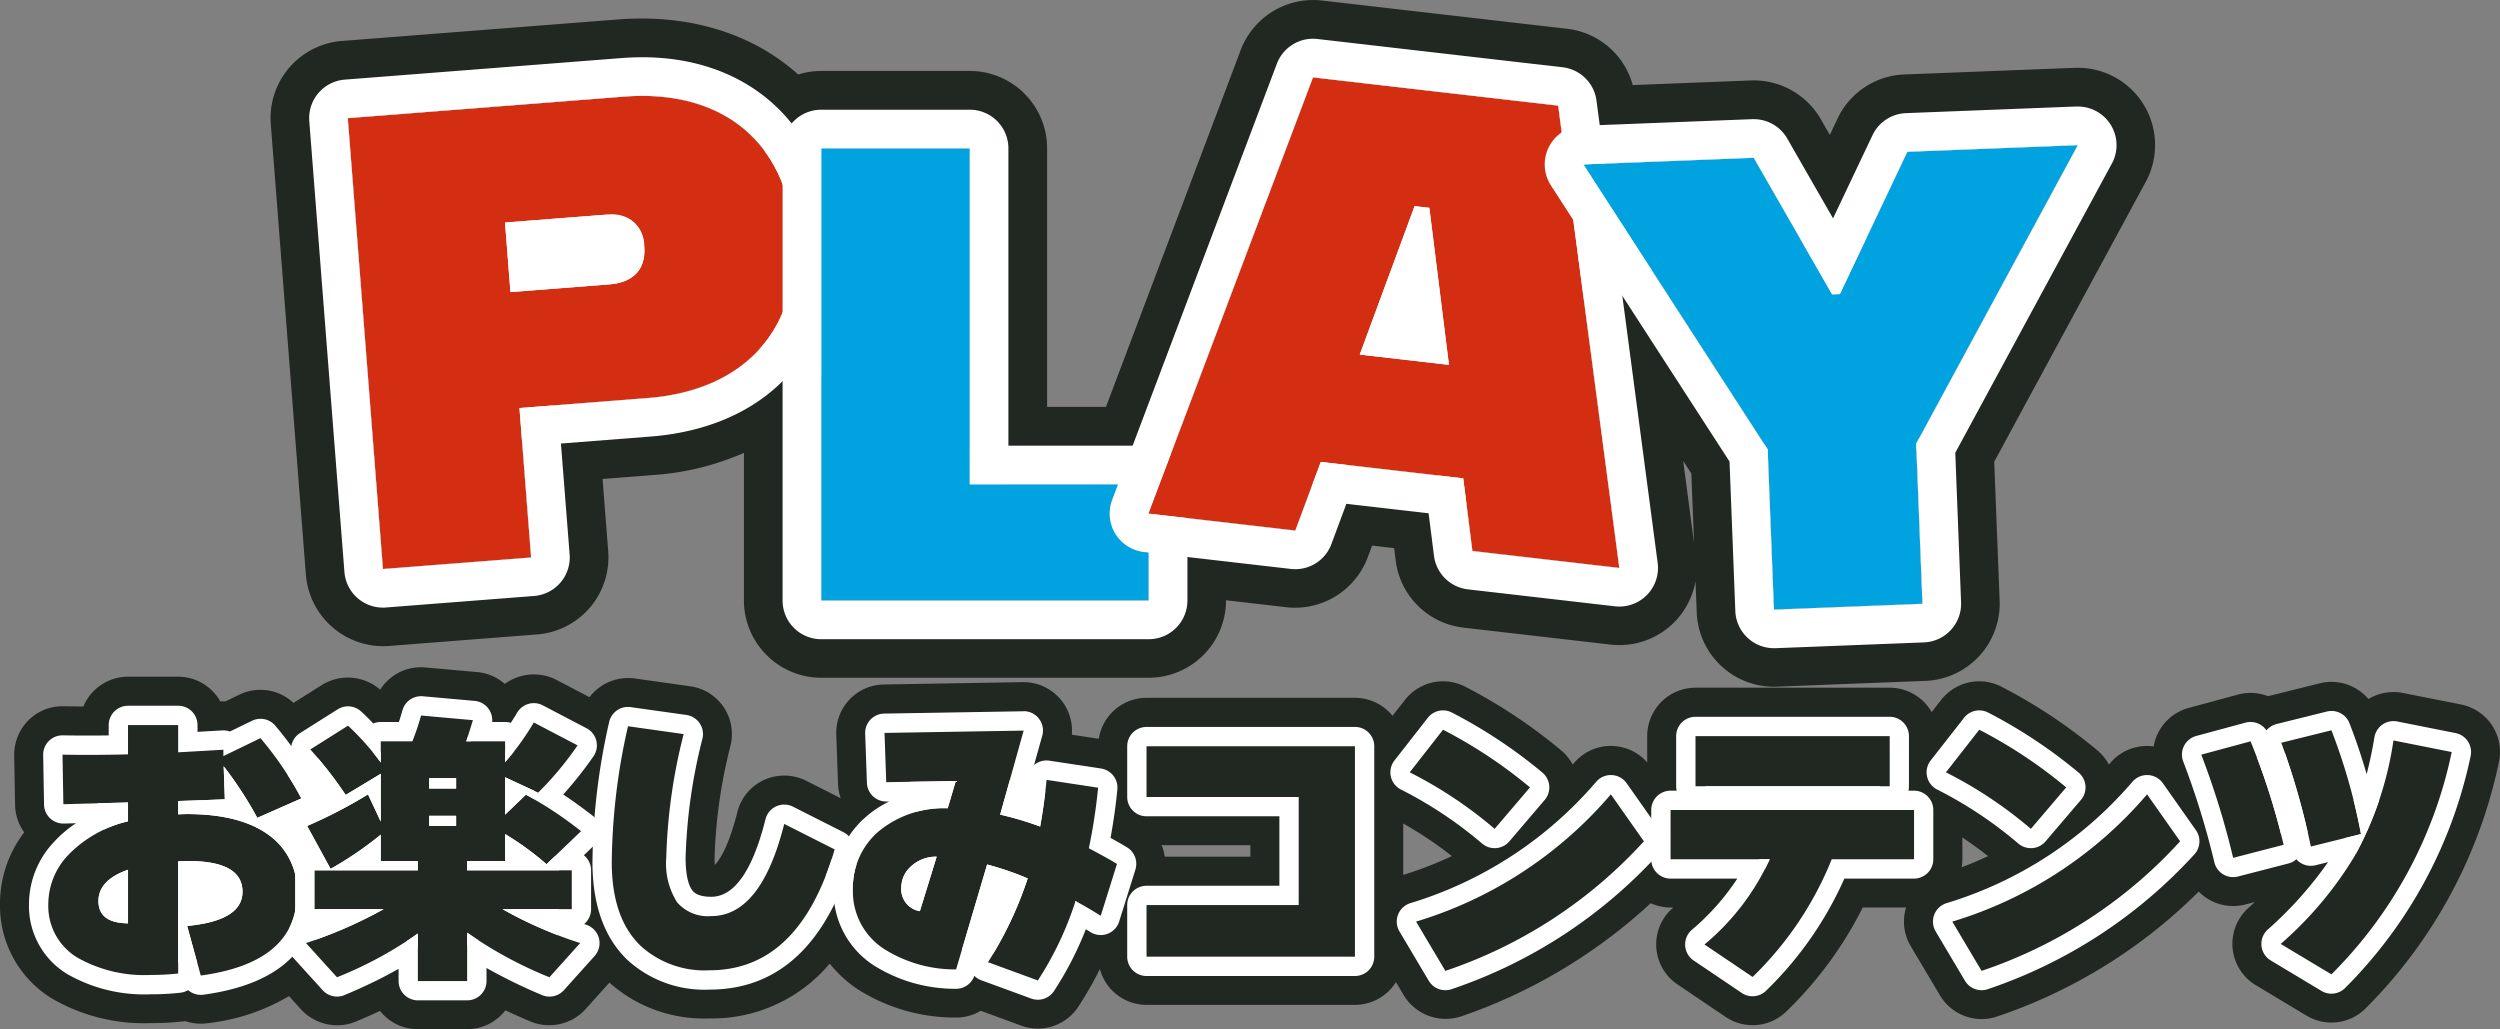 <svg id="ttl" xmlns="http://www.w3.org/2000/svg" xmlns:xlink="http://www.w3.org/1999/xlink" width="258.758" height="106.528" viewBox="0 0 258.758 106.528">
  <rect x="0" y="0" width="258.758" height="106.528" fill="#808080" stroke="none"/>
  <defs>
    <clipPath id="clip-path">
      <rect id="長方形_581" data-name="長方形 581" width="258.758" height="106.528" fill="none"/>
    </clipPath>
  </defs>
  <g id="グループ_130" data-name="グループ 130" clip-path="url(#clip-path)">
    <path id="パス_651" data-name="パス 651" d="M116.652,87.7q-.708-.432-1.706-.978c.309-1.689.546-3.369.705-5.011a2,2,0,0,0-1.691-2.17l-5.339-.81a2.031,2.031,0,0,0-.3-.023,2,2,0,0,0-1.234.426l-.058.048.82-2.937a1.974,1.974,0,0,0,.1-.637,2,2,0,0,0-2-2h-.045l-14.394.24a2,2,0,0,0-1.966,2.071l.18,5.1a2,2,0,0,0,2,1.93h.034l.267,0a10.945,10.945,0,0,0-2.5,1.671,10.206,10.206,0,0,0-1.665,1.946,1.977,1.977,0,0,0-.573-.437l-5.22-2.64a2,2,0,0,0-2.842,1.3C77.89,90.107,76,92.808,73.61,92.808c-1.431,0-1.825-.5-1.955-.664-.259-.329-.695-1.2-.695-3.366a55.829,55.829,0,0,1,1.747-12.35,2,2,0,0,0-1.668-2.44l-5.76-.811a2.054,2.054,0,0,0-.281-.02,2,2,0,0,0-1.951,1.57,74.112,74.112,0,0,0-1.507,9.879,1.96,1.96,0,0,0-.173-.168Q59.783,83.21,58.3,82.223a40.949,40.949,0,0,0,3.115-3.932,2,2,0,0,0-.707-2.925L56.178,73a2,2,0,0,0-2.651.757c-.209.356-.429.707-.657,1.054a1.983,1.983,0,0,0-.59-.089H50.941a2,2,0,0,0-1.813-2.182l-5.37-.48c-.06,0-.119-.008-.179-.008A2,2,0,0,0,41.656,73.5c-.124.437-.247.843-.37,1.215H39.41a1.994,1.994,0,0,0-.771.154Q38,74.2,37.366,73.619a2,2,0,0,0-2.413-.213l-3.9,2.46a2,2,0,0,0-.9,1.369c-.531-.729-1.079-1.447-1.663-2.138a2,2,0,0,0-2.4-.509l-2.3,1.115a2.007,2.007,0,0,0-.667-.115c-.039,0-.077,0-.116,0l-2.565.147v-.7a2,2,0,0,0-2-2H13.25a2,2,0,0,0-2,2v1.068c-.73.01-1.45.015-2.152.015q-1.323,0-2.59-.024H6.47a2,2,0,0,0-2,2.035l.09,5.13a2,2,0,0,0,2,1.965h.054l1.255-.033A12.1,12.1,0,0,0,5.593,87.13,9.377,9.377,0,0,0,3,93.578a8.235,8.235,0,0,0,3.911,7.2,16.021,16.021,0,0,0,8.71,2.123,26.7,26.7,0,0,0,3.049-.163,1.99,1.99,0,0,0,.8-.269,2,2,0,0,0,1.313.493,1.885,1.885,0,0,0,.27-.019c4.6-.623,7.451-2.113,9.2-3.938l3.155,3.48a2,2,0,0,0,2.255.5,52.694,52.694,0,0,0,5.6-2.711v1.257a2,2,0,0,0,2,2h5.1a2,2,0,0,0,2-2V100.18a55.06,55.06,0,0,0,5.739,2.8,2,2,0,0,0,2.268-.505l3.181-3.54a2,2,0,0,0-.839-3.229l-.238-.082a1.994,1.994,0,0,0,.719-1.536v-4.02a2,2,0,0,0-.748-1.56l.94-.9c-.017.539-.052,1.093-.052,1.62,0,4.432,1.229,7.847,3.652,10.15a11.8,11.8,0,0,0,8.458,3.04c5.722,0,10.062-3,12.96-8.921a9.039,9.039,0,0,0,4.074,6.421,15.812,15.812,0,0,0,8.43,2.408l.067,0a2,2,0,0,0,1.886-1.336,1.993,1.993,0,0,0,.725.463l5.16,1.891a2,2,0,0,0,2.357-.775,34.829,34.829,0,0,0,3.3-6.4c.159.1.316.195.47.292a2,2,0,0,0,2.979-1.092l1.68-5.37a2,2,0,0,0-.867-2.305" fill="#fff"/>
    <path id="パス_652" data-name="パス 652" d="M48.349,106.528h-5.1a4.992,4.992,0,0,1-3.918-1.9q-1.209.569-2.519,1.118a5.093,5.093,0,0,1-5.637-1.252L29.912,103.1a21.088,21.088,0,0,1-8.461,2.809,5.024,5.024,0,0,1-2.276-.219c-.054.008-.109.016-.163.022a29.63,29.63,0,0,1-3.392.183A18.963,18.963,0,0,1,5.3,103.305,11.264,11.264,0,0,1,0,93.578a12.1,12.1,0,0,1,2.508-7.423,5.033,5.033,0,0,1-.948-2.837l-.09-5.131A5.027,5.027,0,0,1,2.938,74.56,4.961,4.961,0,0,1,6.47,73.1c.753.012,1.457.02,2.163.022a5.008,5.008,0,0,1,4.617-3.082h5.189A5.006,5.006,0,0,1,22.8,72.6l.03,0c.189-.01.337-.01.493,0l1.454-.7a5,5,0,0,1,5.6.854l2.969-1.874a5.1,5.1,0,0,1,6.006.506,4.987,4.987,0,0,1,4.695-2.3l5.341.477a4.97,4.97,0,0,1,2.857,1.224,5.116,5.116,0,0,1,5.314-.436l3.454,1.808a5.031,5.031,0,0,1,4.693-1.935l5.745.809a5,5,0,0,1,4.169,6.1A52.953,52.953,0,0,0,73.96,88.778c0,.289.01.536.024.744.5-.511,1.434-1.886,2.337-5.474A4.976,4.976,0,0,1,79.1,80.72a5.069,5.069,0,0,1,4.334.088l3.583,1.812a5.08,5.08,0,0,1-.28-1.5l-.179-5.1a5,5,0,0,1,4.915-5.175l14.393-.241a5.026,5.026,0,0,1,5.092,5c0,.148-.007.294-.02.44l3.476.527A5,5,0,0,1,118.636,82c-.1,1.036-.231,2.092-.39,3.155a4.994,4.994,0,0,1,2.136,5.742l-1.68,5.37a5,5,0,0,1-4.608,3.5,36.6,36.6,0,0,1-2.5,4.451,5,5,0,0,1-5.886,1.94l-4.2-1.538a4.961,4.961,0,0,1-2.652.7,18.816,18.816,0,0,1-10.069-2.921,12.807,12.807,0,0,1-2.908-2.665,15.915,15.915,0,0,1-12.451,5.678,14.742,14.742,0,0,1-10.354-3.707l-2.487,2.768a5.088,5.088,0,0,1-5.676,1.259c-.9-.382-1.769-.77-2.6-1.165a4.994,4.994,0,0,1-3.963,1.954m-4.1-6h3.1v-.348a3,3,0,0,1,4.486-2.607A50.391,50.391,0,0,0,56.6,99.936l1.878-2.089a3.035,3.035,0,0,1-.3-4.166V90.49a3,3,0,0,1,.178-4.149l.245-.234c-.674-.5-1.332-.965-1.963-1.383a3,3,0,0,1-.558-4.52,34.86,34.86,0,0,0,2.211-2.716l-2.678-1.4c-.078.124-.158.247-.238.369a3,3,0,0,1-3.227,1.263H50.94a3,3,0,0,1-2.909-2.269l-3.725-.333c-.057.188-.115.367-.172.541a3,3,0,0,1-2.849,2.061h-1.7a3,3,0,0,1-3.135-.789c-.184-.2-.37-.387-.558-.572L33,78.188a3,3,0,0,1-5.27.813c-.367-.5-.711-.956-1.04-1.369l-1.591.771a3.01,3.01,0,0,1-2.1.194l-2.382.137a3.035,3.035,0,0,1-2.231-.813,3,3,0,0,1-.926-1.882h-3.2v.068a3,3,0,0,1-2.96,3q-1.965.027-3.8.006L7.541,82.2l.245-.007a2.954,2.954,0,0,1,2.942,2.094,3,3,0,0,1-1.2,3.4,9.4,9.4,0,0,0-1.721,1.461A6.387,6.387,0,0,0,6,93.578,5.227,5.227,0,0,0,8.545,98.26,13.163,13.163,0,0,0,15.62,99.9a24.154,24.154,0,0,0,2.516-.123,3,3,0,0,1,2.9.135c3.252-.493,5.615-1.494,7.037-2.981a3,3,0,0,1,4.391.057l2.676,2.953a48.322,48.322,0,0,0,4.627-2.278,3,3,0,0,1,4.481,2.61Zm58.54-1.821,4.221,1.547a32.339,32.339,0,0,0,2.588-5.183,3,3,0,0,1,3.737-1.743l1.083-3.462q-.42-.241-.914-.512a3,3,0,0,1-1.51-3.17c.234-1.285.426-2.566.569-3.821l-4.015-.608a3.044,3.044,0,0,1-3.16-.1,2.982,2.982,0,0,1-1.251-3.277l.488-1.743-12.041.2.112,3.188a3,3,0,0,1,.645,5.622,7.974,7.974,0,0,0-1.818,1.215,7.08,7.08,0,0,0-1.154,1.357,3,3,0,0,1-4.582.512l-3.973-2.01c-1.746,6.036-4.5,9.094-8.206,9.094A5.171,5.171,0,0,1,69.3,94c-.9-1.138-1.336-2.847-1.336-5.22a56.394,56.394,0,0,1,1.58-11.971l-3.758-.529a71.007,71.007,0,0,0-1.253,8.575,3.017,3.017,0,0,1-.482,1.4A3,3,0,0,1,64.37,87.7l-.024.6c-.012.313-.027.628-.027.932,0,3.577.915,6.26,2.719,7.974a8.915,8.915,0,0,0,6.391,2.216c4.523,0,7.881-2.368,10.266-7.24a3,3,0,0,1,5.666.908,6.084,6.084,0,0,0,2.777,4.343A12.468,12.468,0,0,0,98.371,99.3a3,3,0,0,1,4.419-.592m-68.3,1.51,0,0,0,0m22.765,0h0m-36.614-.248-.008,0,.008,0m39.08-1.424.007,0Zm54.732-4.617.011.006-.011-.006M6.559,82.229h0ZM108.171,81.7l.008,0ZM22.788,78.532h0M27.4,77.285l0,0,0,0M64.86,76.149h0Zm-21.369-1.1h0Z" fill="#212721"/>
    <path id="パス_653" data-name="パス 653" d="M140.24,75.228H118.67a2,2,0,0,0-2,2v5.25a2,2,0,0,0,2,2h13.75v7.19H118.67a2,2,0,0,0-2,2v5.34a2,2,0,0,0,2,2h21.57a2,2,0,0,0,2-2V77.228a2,2,0,0,0-2-2" fill="#fff"/>
    <path id="パス_654" data-name="パス 654" d="M140.24,104.008H118.67a5.006,5.006,0,0,1-5-5v-5.34a5.006,5.006,0,0,1,5-5h10.75v-1.19H118.67a5.006,5.006,0,0,1-5-5v-5.25a5.006,5.006,0,0,1,5-5h21.57a5.006,5.006,0,0,1,5,5v21.78a5.006,5.006,0,0,1-5,5m-20.57-6h19.57V78.228H119.67v3.25h12.75a3,3,0,0,1,3,3v7.19a3,3,0,0,1-3,3H119.67Zm20.57-19.78h0Z" fill="#212721"/>
    <path id="パス_655" data-name="パス 655" d="M145.016,81.717a42.26,42.26,0,0,1,8.391,5.586,2,2,0,0,0,2.814-.227l3.661-4.29a2,2,0,0,0-.237-2.831,51.431,51.431,0,0,0-9.365-6.212,2,2,0,0,0-2.5.543l-3.449,4.41a2,2,0,0,0,.681,3.021" fill="#fff"/>
    <path id="パス_656" data-name="パス 656" d="M154.7,90.778a5,5,0,0,1-3.236-1.19,39.239,39.239,0,0,0-7.79-5.189,5,5,0,0,1-1.7-7.553l3.448-4.409a5,5,0,0,1,6.24-1.359,54.45,54.45,0,0,1,9.91,6.578,4.964,4.964,0,0,1,1.771,3.413,5.037,5.037,0,0,1-1.178,3.664l-3.66,4.29a4.992,4.992,0,0,1-3.8,1.755m.647-5.764h0ZM147.44,79.6a45.4,45.4,0,0,1,7.14,4.782l2.356-2.762a48.53,48.53,0,0,0-7.305-4.823Z" fill="#212721"/>
    <path id="パス_657" data-name="パス 657" d="M200.109,83.828a2,2,0,0,0-2-2h-.573a2,2,0,0,0,.053-.46V76.179a2,2,0,0,0-2-2h-20.1a2,2,0,0,0-2,2v5.189a2,2,0,0,0,.053.46h-.633a2,2,0,0,0-2,2v.845l-2.544-3.615a2,2,0,0,0-1.546-.847l-.09,0a2,2,0,0,0-1.525.706,40.948,40.948,0,0,1-19.239,12.557A2,2,0,0,0,144.85,96.4l3.03,5.1a1.995,1.995,0,0,0,2.39.862,51.256,51.256,0,0,0,20.661-13.216,1.994,1.994,0,0,0,1.978,1.783h6.906a24.48,24.48,0,0,1-4.7,5.3,2,2,0,0,0,.182,3.178l4.98,3.359a2,2,0,0,0,2.5-.215A37.1,37.1,0,0,0,190.9,90.929h7.2a2,2,0,0,0,2-2Z" fill="#fff"/>
    <path id="パス_658" data-name="パス 658" d="M181.4,106.108a4.966,4.966,0,0,1-2.8-.86l-4.974-3.355a5,5,0,0,1-.455-7.943l.024-.021h-.284a4.974,4.974,0,0,1-2.061-.445,55.239,55.239,0,0,1-19.571,11.7,5.081,5.081,0,0,1-5.975-2.154l-3.031-5.1a5,5,0,0,1,2.792-7.322,38.011,38.011,0,0,0,17.853-11.636,4.988,4.988,0,0,1,3.813-1.766c.065,0,.219,0,.284.008a4.986,4.986,0,0,1,3.476,1.7V76.179a5.006,5.006,0,0,1,5-5h20.1a5.006,5.006,0,0,1,5,5v3.309a5,5,0,0,1,2.519,4.34v5.1a5.006,5.006,0,0,1-5,5H192.8a39.731,39.731,0,0,1-7.935,10.786,4.976,4.976,0,0,1-3.463,1.393m.557-5.832,0,0,0,0m-3.91-2.638,3.236,2.183A34.324,34.324,0,0,0,188.17,89.7a3,3,0,0,1,2.735-1.767h6.2V84.8a3,3,0,0,1-2.519-3.53V77.179h-18.1v4.089a3,3,0,0,1-2.583,3.538,3,3,0,0,1-.987,2.094,3.012,3.012,0,0,1,.754,1.029h6.142a3,3,0,0,1,2.521,4.628,27.1,27.1,0,0,1-4.291,5.081m-29.981-1.7,1.972,3.318a48.008,48.008,0,0,0,18.7-12.152c.06-.064.122-.126.187-.184a2.968,2.968,0,0,1-.465-.52l-1.811-2.574a43.8,43.8,0,0,1-18.581,12.112m-1.189.394h0" fill="#212721"/>
    <path id="パス_659" data-name="パス 659" d="M204.86,73.518a2,2,0,0,0-1.576.768l-3.45,4.41a2,2,0,0,0,.681,3.021,42.231,42.231,0,0,1,8.391,5.586,2,2,0,0,0,2.815-.227l3.66-4.29a2,2,0,0,0-.237-2.831,51.453,51.453,0,0,0-9.365-6.213,2,2,0,0,0-.919-.224" fill="#fff"/>
    <path id="パス_660" data-name="パス 660" d="M210.2,90.778a5,5,0,0,1-3.235-1.189,39.28,39.28,0,0,0-7.791-5.19,5,5,0,0,1-1.7-7.553l3.448-4.409a5,5,0,0,1,6.24-1.358,54.519,54.519,0,0,1,9.909,6.576,4.965,4.965,0,0,1,1.772,3.414,5.042,5.042,0,0,1-1.175,3.661L214,89.023a4.989,4.989,0,0,1-3.8,1.755M202.941,79.6a45.454,45.454,0,0,1,7.14,4.783l2.355-2.763a48.591,48.591,0,0,0-7.3-4.822Zm-1.087-.564,0,0,0,0" fill="#212721"/>
    <path id="パス_661" data-name="パス 661" d="M223.865,81.057a2,2,0,0,0-1.546-.847l-.09,0a2,2,0,0,0-1.525.707,40.963,40.963,0,0,1-19.239,12.557A2,2,0,0,0,200.35,96.4l3.03,5.1a2,2,0,0,0,2.391.863A50.969,50.969,0,0,0,227.144,88.4a2,2,0,0,0,.141-2.48Z" fill="#fff"/>
    <path id="パス_662" data-name="パス 662" d="M205.1,105.478a5.023,5.023,0,0,1-4.3-2.444l-3.031-5.1a5,5,0,0,1,2.792-7.322,38.011,38.011,0,0,0,17.853-11.636,4.988,4.988,0,0,1,3.813-1.766c.065,0,.219,0,.284.008a5,5,0,0,1,3.8,2.113h0l3.42,4.859a4.98,4.98,0,0,1-.351,6.2,53.933,53.933,0,0,1-22.61,14.8,4.985,4.985,0,0,1-1.677.29m-1.536-9.541,1.972,3.318a47.948,47.948,0,0,0,18.835-12.266l-2.226-3.164a43.8,43.8,0,0,1-18.581,12.112m-1.189.394h0" fill="#212721"/>
    <path id="パス_663" data-name="パス 663" d="M255.436,76.738a2,2,0,0,0-1.287-.872l-6.029-1.2a2,2,0,0,0-2.363,1.634q-.333,2-.806,3.821c-.521-1.809-1.114-3.57-1.778-5.271a2,2,0,0,0-2.346-1.214l-5.19,1.29a2,2,0,0,0-1.05.656,2,2,0,0,0-2.17-.795l-5.1,1.38a2,2,0,0,0-1.34,2.657A83.19,83.19,0,0,1,229.2,89.252a2,2,0,0,0,2.443,1.462l5.221-1.349a1.994,1.994,0,0,0,.819-.433,2.006,2.006,0,0,0,1.5.676,1.975,1.975,0,0,0,.482-.059l1.3-.323a39.655,39.655,0,0,1-6.243,6.98,2,2,0,0,0,.314,3.2l5.25,3.151a2,2,0,0,0,2.431-.29,47.7,47.7,0,0,0,13-24,2,2,0,0,0-.274-1.53" fill="#fff"/>
    <path id="パス_664" data-name="パス 664" d="M241.31,105.838a5,5,0,0,1-2.57-.712l-5.252-3.151a5,5,0,0,1-.782-7.994q.341-.309.668-.616l-.983.254a5,5,0,0,1-6.108-3.656,80.141,80.141,0,0,0-3.1-10.049,5,5,0,0,1,3.352-6.642l5.1-1.38a5.04,5.04,0,0,1,3.119.165c.052-.015.1-.028.157-.041l5.194-1.291a5.015,5.015,0,0,1,5.033,1.628,5.03,5.03,0,0,1,3.563-.63l6.034,1.2a5,5,0,0,1,3.9,6.007A50.627,50.627,0,0,1,244.817,104.4a4.964,4.964,0,0,1-3.507,1.436m-.7-5.712,0,0,0,0m-2.891-2.611,3.438,2.064a44.622,44.622,0,0,0,11.393-20.973l-4.01-.8c-.2,1.054-.427,2.083-.684,3.07a3,3,0,0,1-2.866,2.243h-.037a3,3,0,0,1-2.884-2.171c-.408-1.422-.869-2.828-1.375-4.189l-4.049,1.007a3,3,0,0,1-4.028.074l-3.447.933a86.813,86.813,0,0,1,2.7,8.782l4.037-1.044a3.006,3.006,0,0,1,3.548,0l.787-.195a3,3,0,0,1,3.205,4.6,41.1,41.1,0,0,1-5.727,6.6m1.22-10.878-.006,0Zm14.627-7.829h0Z" fill="#212721"/>
    <path id="パス_665" data-name="パス 665" d="M39.633,62.881q.156,0,.315-.012L55.28,61.674a4,4,0,0,0,3.678-4.3l-.9-11.478,9.278-.723c5.639-.44,10.326-2.45,13.654-5.795V62.148a4,4,0,0,0,4,4h33.9a4,4,0,0,0,4-4V57.641L133.6,58.875a3.993,3.993,0,0,0,4.209-2.581l1.544-4.16,8.513.982.557,4.4a4,4,0,0,0,3.51,3.472l15.212,1.754a4.15,4.15,0,0,0,.458.026,4,4,0,0,0,3.966-4.525l-3.656-27.631L179.01,47.762l.6,15.473a4,4,0,0,0,4,3.844c.052,0,.1,0,.156,0l15.367-.6a4,4,0,0,0,3.841-4.153l-.6-15.473,16.142-29.817a4,4,0,0,0-3.437-6.021h-.085l-.111,0-17.615.688a4,4,0,0,0-3.458,2.282l-4.081,8.6-4.738-8.256a4,4,0,0,0-3.469-2.009q-.078,0-.156,0l-15.785.616-.336-2.54a4,4,0,0,0-3.507-3.449L136.361,4.025A4.2,4.2,0,0,0,135.9,4a4,4,0,0,0-3.739,2.587L117.233,46.113h-12.86V15.344a4,4,0,0,0-4-4H85A3.972,3.972,0,0,0,81.936,12.8c-3.474-4.351-8.86-6.88-15.453-6.88h0c-.716,0-1.454.029-2.193.087L35.691,8.23a4,4,0,0,0-3.677,4.3l3.635,46.663a4,4,0,0,0,3.984,3.69" fill="#fff"/>
    <path id="パス_666" data-name="パス 666" d="M183.611,71.08a8,8,0,0,1-7.994-7.689l-.126-3.236a8.006,8.006,0,0,1-8.8,6.562L151.48,64.963a7.981,7.981,0,0,1-7.021-6.945l-.163-1.287-2.28-.263-.453,1.22a8.033,8.033,0,0,1-8.411,5.163l-6.256-.722v.021a8.009,8.009,0,0,1-8,8H85a8.009,8.009,0,0,1-8-8V46.875a28.233,28.233,0,0,1-9.343,2.289l-5.29.412.584,7.49a8,8,0,0,1-7.355,8.6L40.259,66.858c-.195.015-.412.024-.625.024a8.039,8.039,0,0,1-7.973-7.377L28.027,12.84a8.01,8.01,0,0,1,7.353-8.6l28.6-2.228c7.35-.572,13.9,1.45,18.638,5.7A7.932,7.932,0,0,1,85,7.345h15.379a8.009,8.009,0,0,1,8,8V42.114h6.094L128.419,5.173a8.025,8.025,0,0,1,8.42-5.118l25.355,2.923a7.987,7.987,0,0,1,6.8,5.826l12.216-.477c.112,0,.212-.006.313-.006a8.018,8.018,0,0,1,6.937,4.018l.934,1.626.8-1.693a7.973,7.973,0,0,1,6.917-4.565l17.775-.692h.1A8,8,0,0,1,222,18.99l-15.592,28.8.561,14.377a8,8,0,0,1-7.683,8.306l-15.366.6q-.161.006-.312.006M167.916,26.613a4,4,0,0,1,3.36,1.828L182.369,45.59a4,4,0,0,1,.639,2.017l.6,15.473,15.367-.6-.6-15.473a4,4,0,0,1,.48-2.061l16.141-29.816c.023-.041.045-.081.069-.121l-17.642.691-4.081,8.6a4,4,0,0,1-7.084.276l-4.738-8.257-15.784.617a3.978,3.978,0,0,1-4.123-3.473l-.335-2.54L135.9,8,120.976,47.527a4,4,0,0,1-3.742,2.587h-12.86a4,4,0,0,1-4-4V15.345H85a3.994,3.994,0,0,1-3.065,1.443h-.043a3.977,3.977,0,0,1-3.076-1.5c-3.136-3.928-8.126-5.777-14.209-5.3L36,12.219l3.636,46.662,15.333-1.194-.9-11.478a4,4,0,0,1,3.678-4.3l9.278-.722c4.626-.361,8.475-1.961,11.128-4.628A4,4,0,0,1,85,39.381V62.15h33.9V57.641a4,4,0,0,1,4.458-3.974L134.063,54.9l1.545-4.16a3.991,3.991,0,0,1,4.208-2.581l8.512.982a4,4,0,0,1,3.511,3.47l.558,4.4,15.211,1.755-3.657-27.632a4,4,0,0,1,3.965-4.525m6.3,21.1,1.122,8.479-.28-7.177Z" fill="#212721"/>
    <path id="パス_667" data-name="パス 667" d="M31.189,82.639l-4.559,2.01a39.442,39.442,0,0,0-3.481-5.34l.121,3.42q-2.042.09-4.831.18v1.38c.42-.02.731-.03.931-.03q5.46,0,8.415,2.145a7.034,7.034,0,0,1,2.954,6.045q0,7.17-9.96,8.52l-1.409-5.13Q25.1,95.3,25.1,92.3q0-3.18-5.611-3.18c-.219,0-.569.011-1.05.03v11.61a24.494,24.494,0,0,1-2.819.15A14.04,14.04,0,0,1,8,99.109a6.215,6.215,0,0,1-3-5.52,7.4,7.4,0,0,1,2.069-5.1,12.577,12.577,0,0,1,6.181-3.48v-1.95l-6.69.18-.09-5.13q3.209.06,6.78-.03v-3.03h5.189v2.82l4.681-.27v.66l3.84-1.86a35.3,35.3,0,0,1,4.229,6.24M13.25,95.569v-5.55q-3.06,1.08-3.061,3.24,0,2.28,3.061,2.31" fill="#212721"/>
    <path id="パス_668" data-name="パス 668" d="M18.44,75.049v2.819l4.681-.268v.66l3.84-1.861a35.368,35.368,0,0,1,4.229,6.24l-4.56,2.01a39.338,39.338,0,0,0-3.48-5.34l.12,3.42q-2.04.089-4.83.18v1.379c.42-.018.73-.028.931-.028q5.458,0,8.415,2.143a7.039,7.039,0,0,1,2.954,6.045q0,7.171-9.96,8.522l-1.409-5.131Q25.1,95.3,25.1,92.3q0-3.179-5.61-3.181c-.22,0-.57.011-1.05.031V100.76a24.746,24.746,0,0,1-2.819.149A14.027,14.027,0,0,1,8,99.109a6.215,6.215,0,0,1-3-5.52,7.4,7.4,0,0,1,2.069-5.1,12.564,12.564,0,0,1,6.181-3.479V83.059l-6.691.179-.09-5.129q1.286.024,2.628.024,2.012,0,4.153-.055V75.049Zm-5.189,20.52V90.02q-3.06,1.079-3.061,3.24,0,2.277,3.061,2.309m5.189-22.52H13.251a2,2,0,0,0-2,2v1.069c-.731.01-1.45.015-2.153.015q-1.323,0-2.59-.023l-.038,0a2,2,0,0,0-2,2.037l.089,5.129a2,2,0,0,0,2,1.964h.054l1.255-.033A12.057,12.057,0,0,0,5.593,87.14,9.381,9.381,0,0,0,3,93.589a8.235,8.235,0,0,0,3.91,7.2,16.023,16.023,0,0,0,8.71,2.122,26.951,26.951,0,0,0,3.049-.161,2,2,0,0,0,.8-.271,2,2,0,0,0,1.313.493,1.908,1.908,0,0,0,.271-.018c9.662-1.31,11.691-6.434,11.691-10.5a9.121,9.121,0,0,0-2.963-7L32,84.469a2,2,0,0,0,.959-2.768,37.436,37.436,0,0,0-4.468-6.593,1.994,1.994,0,0,0-2.4-.508l-2.3,1.114a2.006,2.006,0,0,0-.667-.114c-.039,0-.077,0-.116,0l-2.565.147v-.7a2,2,0,0,0-2-2m2,20.632V91.149c1.181.075,2.66.334,2.66,1.15,0,.677-1.225,1.13-2.66,1.382" fill="#fff"/>
    <path id="パス_669" data-name="パス 669" d="M52.279,89.119H48.35v.96H59.18V94.1H52.01a42.954,42.954,0,0,0,8.04,3.51l-3.181,3.54a42.214,42.214,0,0,1-8.519-4.62v5.01h-5.1v-4.92a40.39,40.39,0,0,1-8.37,4.53l-3.21-3.54a45.837,45.837,0,0,0,8.04-3.51H32.54v-4.02H43.25v-.96H39.409v-2.73a36.718,36.718,0,0,1-5.189,3.54l-2.43-4.44a49.25,49.25,0,0,0,6.3-3.27l1.319,2.82V80.088l-3.63,2.191a40.878,40.878,0,0,0-3.66-4.71l3.9-2.46a27.205,27.205,0,0,1,3.389,3.809V76.729H42.68a24.562,24.562,0,0,0,.9-2.67l5.369.48q-.24.78-.689,2.19h4.019v2.16a27.175,27.175,0,0,0,2.971-4.11l4.529,2.37a33.355,33.355,0,0,1-4.08,4.89l-3.42-1.59v3.87l2.16-2.07a39.876,39.876,0,0,1,5.7,3.78l-3.571,3.42a30.228,30.228,0,0,0-4.29-3.12Zm-5.069-8.58H44.42v1.08h2.79Zm0,3.9H44.42v1.05h2.79Z" fill="#212721"/>
    <path id="パス_670" data-name="パス 670" d="M43.58,74.059l5.369.48q-.24.78-.689,2.19h4.02v2.16a27.169,27.169,0,0,0,2.97-4.11l4.53,2.37a33.354,33.354,0,0,1-4.081,4.89l-3.419-1.59v3.87l2.16-2.07a39.928,39.928,0,0,1,5.7,3.78l-3.57,3.42a30.344,30.344,0,0,0-4.29-3.12v2.79H48.35v.96H59.18V94.1H52.01a42.984,42.984,0,0,0,8.04,3.51l-3.181,3.54a42.214,42.214,0,0,1-8.519-4.62v5.01h-5.1v-4.92a40.338,40.338,0,0,1-8.37,4.53l-3.21-3.54a45.8,45.8,0,0,0,8.04-3.51H32.54v-4.02H43.25v-.96H39.409v-2.73a36.718,36.718,0,0,1-5.189,3.54l-2.43-4.44a49.182,49.182,0,0,0,6.3-3.27l1.319,2.82V80.088L35.78,82.279a40.881,40.881,0,0,0-3.661-4.71l3.9-2.46a27.205,27.205,0,0,1,3.389,3.809V76.729H42.68a24.136,24.136,0,0,0,.9-2.67m.84,7.56h2.79v-1.08H44.42Zm0,3.87h2.79v-1.05H44.42Zm-.841-13.43a2,2,0,0,0-1.923,1.454q-.186.657-.37,1.216H39.409a2,2,0,0,0-.771.154Q38,74.206,37.366,73.63a2,2,0,0,0-2.413-.213l-3.9,2.46a2,2,0,0,0-.411,3.039,37.456,37.456,0,0,1,2.849,3.568q-1.16.573-2.516,1.179a2,2,0,0,0-.938,2.786l1.17,2.139a2,2,0,0,0-.666,1.491V94.1a2,2,0,0,0,.718,1.535l-.247.087a2,2,0,0,0-.822,3.231l3.21,3.54a2,2,0,0,0,2.255.5,52.886,52.886,0,0,0,5.6-2.711v1.257a2,2,0,0,0,2,2h5.1a2,2,0,0,0,2-2v-1.348a55.065,55.065,0,0,0,5.739,2.8,2,2,0,0,0,2.268-.5l3.181-3.54a2,2,0,0,0-.839-3.229l-.238-.082A2,2,0,0,0,61.18,94.1v-4.02a2,2,0,0,0-.748-1.56l1.091-1.046a2,2,0,0,0-.157-3.024Q59.784,83.22,58.3,82.234A40.95,40.95,0,0,0,61.414,78.3a2,2,0,0,0-.707-2.925l-4.529-2.37a2,2,0,0,0-2.651.756q-.315.536-.657,1.055a1.988,1.988,0,0,0-.59-.089H50.94a2,2,0,0,0-1.813-2.182l-5.369-.48c-.06-.005-.12-.008-.179-.008" fill="#fff"/>
    <path id="パス_671" data-name="パス 671" d="M86.39,87.918q-3.66,12.512-12.96,12.511a9.832,9.832,0,0,1-7.08-2.49q-3.031-2.88-3.03-8.7A65.633,65.633,0,0,1,65,75.168l5.76.811a57.493,57.493,0,0,0-1.8,12.809,7.476,7.476,0,0,0,1.125,4.606,4.215,4.215,0,0,0,3.525,1.424q5.159,0,7.56-9.54Z" fill="#212721"/>
    <path id="パス_672" data-name="パス 672" d="M65,75.168l5.76.811a57.493,57.493,0,0,0-1.8,12.809,7.474,7.474,0,0,0,1.125,4.606,4.215,4.215,0,0,0,3.524,1.425q5.16,0,7.561-9.54l5.22,2.639q-3.662,12.512-12.96,12.511a9.831,9.831,0,0,1-7.08-2.49q-3.031-2.88-3.031-8.7A65.639,65.639,0,0,1,65,75.168m0-2a2,2,0,0,0-1.951,1.569,67.961,67.961,0,0,0-1.728,14.5c0,4.432,1.229,7.847,3.653,10.15a11.8,11.8,0,0,0,8.458,3.04c7.165,0,12.171-4.693,14.879-13.949a2,2,0,0,0-1.017-2.347l-5.22-2.639a2,2,0,0,0-2.842,1.3c-1.34,5.327-3.231,8.028-5.621,8.028-1.43,0-1.825-.5-1.954-.664-.26-.329-.695-1.2-.695-3.367a55.8,55.8,0,0,1,1.746-12.349A2,2,0,0,0,71.038,74l-5.759-.81a1.916,1.916,0,0,0-.281-.02" fill="#fff"/>
    <path id="パス_673" data-name="パス 673" d="M115.61,89.418l-1.681,5.37q-1.23-.779-2.609-1.529a34.019,34.019,0,0,1-3.9,8.22l-5.16-1.891a38.4,38.4,0,0,0,4.11-8.67,30.581,30.581,0,0,0-4.2-1.439l-3.21,10.859a13.813,13.813,0,0,1-7.38-2.069,7.072,7.072,0,0,1-3.3-6.21,7.667,7.667,0,0,1,2.58-5.941,10.585,10.585,0,0,1,7.23-2.46l.839-2.82-7.2.12-.179-5.1,14.4-.24-2.431,8.7a32.973,32.973,0,0,1,4.141,1.231q.45-2.522.66-4.83l5.34.809a59.053,59.053,0,0,1-.96,6.271q1.83.96,2.91,1.619m-18.66-.75a3.816,3.816,0,0,0-2.641.99,2.912,2.912,0,0,0-1.019,2.16,2.3,2.3,0,0,0,1.92,2.491Z" fill="#212721"/>
    <path id="パス_674" data-name="パス 674" d="M105.951,75.619h.005m-.005,0-2.431,8.7a32.912,32.912,0,0,1,4.14,1.231q.45-2.521.661-4.831l5.339.81A59.085,59.085,0,0,1,112.7,87.8q1.829.958,2.91,1.619l-1.681,5.37q-1.23-.78-2.609-1.529a33.977,33.977,0,0,1-3.9,8.219l-5.16-1.89a38.333,38.333,0,0,0,4.11-8.67,30.673,30.673,0,0,0-4.2-1.44l-3.21,10.86a13.81,13.81,0,0,1-7.38-2.07,7.07,7.07,0,0,1-3.3-6.21,7.665,7.665,0,0,1,2.58-5.94,10.578,10.578,0,0,1,7.229-2.46l.84-2.82-7.2.12-.18-5.1,14.4-.24m-9,13.05a3.805,3.805,0,0,0-2.641.99,2.908,2.908,0,0,0-1.02,2.16,2.3,2.3,0,0,0,1.92,2.49l1.741-5.64m9.005-15.05h-.045l-14.394.24a2,2,0,0,0-1.966,2.071l.18,5.1a2,2,0,0,0,2,1.93h.034l.267,0a10.945,10.945,0,0,0-2.5,1.671,9.638,9.638,0,0,0-3.25,7.434,9.111,9.111,0,0,0,4.183,7.87,15.821,15.821,0,0,0,8.43,2.409h.067A2,2,0,0,0,100.847,101a2.011,2.011,0,0,0,.725.463l5.16,1.89a2,2,0,0,0,2.357-.775,34.829,34.829,0,0,0,3.3-6.4c.159.1.316.195.47.292a1.994,1.994,0,0,0,1.07.311,2.026,2.026,0,0,0,.689-.122,2,2,0,0,0,1.22-1.281l1.68-5.37a2,2,0,0,0-.867-2.305c-.472-.288-1.043-.615-1.706-.978.309-1.689.546-3.369.705-5.011a2,2,0,0,0-1.691-2.17l-5.34-.81a1.992,1.992,0,0,0-1.533.4l-.058.048.82-2.937a2,2,0,0,0-1.893-2.637m-.005,4h0Zm.043,5.276.121-.431c-.02.149-.04.3-.061.449l-.06-.018M102.741,94.6l.778-2.633.318.11q-.49,1.261-1.1,2.523" fill="#fff"/>
    <path id="パス_675" data-name="パス 675" d="M140.24,99.019H118.67v-5.34h15.75V82.489H118.67v-5.25h21.57Z" fill="#212721"/>
    <path id="パス_676" data-name="パス 676" d="M140.24,77.239v21.78H118.67v-5.34h15.75V82.489H118.67v-5.25Zm0-2H118.67a2,2,0,0,0-2,2v5.25a2,2,0,0,0,2,2h13.75v7.19H118.67a2,2,0,0,0-2,2v5.34a2,2,0,0,0,2,2h21.57a2,2,0,0,0,2-2V77.239a2,2,0,0,0-2-2" fill="#fff"/>
    <path id="パス_677" data-name="パス 677" d="M158.359,81.5l-3.659,4.29a44,44,0,0,0-8.79-5.85l3.449-4.41a49.23,49.23,0,0,1,9,5.97m11.79,5.58a48.77,48.77,0,0,1-20.55,13.41l-3.03-5.1a42.737,42.737,0,0,0,20.16-13.17Z" fill="#212721"/>
    <path id="パス_678" data-name="パス 678" d="M149.359,75.529a49.226,49.226,0,0,1,9,5.969l-3.659,4.29a44,44,0,0,0-8.79-5.849Zm17.37,6.69,3.42,4.859a48.762,48.762,0,0,1-20.55,13.411l-3.03-5.1a42.729,42.729,0,0,0,20.16-13.17M149.36,73.528a2,2,0,0,0-1.576.768l-3.45,4.411a2,2,0,0,0,.681,3.02,42.232,42.232,0,0,1,8.391,5.586,2,2,0,0,0,2.815-.227l3.66-4.29a2,2,0,0,0-.237-2.831,51.448,51.448,0,0,0-9.365-6.212,1.986,1.986,0,0,0-.919-.225m17.369,6.691a2,2,0,0,0-1.525.707,40.954,40.954,0,0,1-19.239,12.556,2,2,0,0,0-1.115,2.929l3.03,5.1a2,2,0,0,0,2.391.863,50.969,50.969,0,0,0,21.373-13.966,2,2,0,0,0,.141-2.48l-3.42-4.859a2,2,0,0,0-1.546-.847l-.09,0" fill="#fff"/>
    <path id="パス_679" data-name="パス 679" d="M198.109,88.939H189.59a35.268,35.268,0,0,1-8.191,12.18l-4.979-3.36a24.968,24.968,0,0,0,6.75-8.82H172.909v-5.1h25.2Zm-2.519-7.561h-20.1V76.189h20.1Z" fill="#212721"/>
    <path id="パス_680" data-name="パス 680" d="M195.59,81.378h-20.1V76.189h20.1Zm2.52,2.46v5.1h-8.52a35.265,35.265,0,0,1-8.19,12.18l-4.98-3.36a24.968,24.968,0,0,0,6.75-8.82H172.909v-5.1h25.2m-2.52-9.649h-20.1a2,2,0,0,0-2,2v5.189a1.984,1.984,0,0,0,.054.46h-.634a2,2,0,0,0-2,2v5.1a2,2,0,0,0,2,2h6.907a24.533,24.533,0,0,1-4.7,5.3,2,2,0,0,0,.182,3.177l4.979,3.36a2,2,0,0,0,2.5-.215,37.116,37.116,0,0,0,8.12-11.623h7.205a2,2,0,0,0,2-2v-5.1a2,2,0,0,0-2-2h-.573a1.984,1.984,0,0,0,.053-.46V76.189a2,2,0,0,0-2-2" fill="#fff"/>
    <path id="パス_681" data-name="パス 681" d="M213.859,81.5l-3.659,4.29a44,44,0,0,0-8.79-5.85l3.449-4.41a49.23,49.23,0,0,1,9,5.97m11.79,5.58a48.77,48.77,0,0,1-20.55,13.41l-3.03-5.1a42.737,42.737,0,0,0,20.16-13.17Z" fill="#212721"/>
    <path id="パス_682" data-name="パス 682" d="M204.859,75.529a49.226,49.226,0,0,1,9,5.969l-3.659,4.29a44,44,0,0,0-8.79-5.849Zm17.37,6.69,3.42,4.859a48.762,48.762,0,0,1-20.55,13.411l-3.03-5.1a42.729,42.729,0,0,0,20.16-13.17M204.86,73.528a2,2,0,0,0-1.576.768l-3.45,4.411a2,2,0,0,0,.681,3.02,42.232,42.232,0,0,1,8.391,5.586,2,2,0,0,0,2.815-.227l3.66-4.29a2,2,0,0,0-.237-2.831,51.448,51.448,0,0,0-9.365-6.212,1.986,1.986,0,0,0-.919-.225m17.369,6.691a2,2,0,0,0-1.525.707,40.954,40.954,0,0,1-19.239,12.556,2,2,0,0,0-1.115,2.929l3.03,5.1a2,2,0,0,0,2.391.863,50.969,50.969,0,0,0,21.373-13.966,2,2,0,0,0,.141-2.48l-3.42-4.859a2,2,0,0,0-1.546-.847l-.09,0" fill="#fff"/>
    <path id="パス_683" data-name="パス 683" d="M236.36,87.439l-5.22,1.35a84.662,84.662,0,0,0-3.3-10.68l5.1-1.38a71.264,71.264,0,0,1,3.42,10.71m17.4-9.6a45.539,45.539,0,0,1-12.45,23.011L236.06,97.7a38.045,38.045,0,0,0,7.65-9.09,35.267,35.267,0,0,0,4.02-11.969Zm-9.39,8.49-5.19,1.29a76.541,76.541,0,0,0-3.06-10.74l5.19-1.29a60.705,60.705,0,0,1,3.06,10.74" fill="#212721"/>
    <path id="パス_684" data-name="パス 684" d="M241.31,75.588a60.705,60.705,0,0,1,3.06,10.74l-5.191,1.291a76.387,76.387,0,0,0-3.059-10.741Zm6.42,1.051,6.029,1.2a45.53,45.53,0,0,1-12.449,23.011l-5.25-3.15a38.107,38.107,0,0,0,7.65-9.09,35.28,35.28,0,0,0,4.02-11.97m-14.79.09a71.227,71.227,0,0,1,3.42,10.71l-5.221,1.349a84.6,84.6,0,0,0-3.3-10.679l5.1-1.38m8.371-3.141a2,2,0,0,0-.483.059l-5.191,1.29a2,2,0,0,0-1.05.657,2,2,0,0,0-2.169-.8l-5.1,1.38a2,2,0,0,0-1.341,2.658,82.884,82.884,0,0,1,3.22,10.426,2,2,0,0,0,1.943,1.526,2.029,2.029,0,0,0,.5-.063l5.221-1.35a1.983,1.983,0,0,0,.819-.433,1.995,1.995,0,0,0,1.5.677,1.978,1.978,0,0,0,.483-.06l1.3-.322a39.732,39.732,0,0,1-6.243,6.979,2,2,0,0,0,.313,3.2l5.25,3.15a2,2,0,0,0,2.432-.289,47.71,47.71,0,0,0,13-24,2,2,0,0,0-1.56-2.4l-6.03-1.2a2.053,2.053,0,0,0-.39-.038,2,2,0,0,0-1.973,1.673q-.332,2-.807,3.821-.778-2.714-1.777-5.272a2,2,0,0,0-1.862-1.273" fill="#fff"/>
    <path id="パス_685" data-name="パス 685" d="M36,12.229,64.6,10c10.133-.79,16.8,4.727,17.548,14.326S77.164,40.409,67.031,41.2L53.765,42.232,54.97,57.7,39.638,58.892ZM63.1,29.433c2.133-.166,3.788-1.3,3.586-3.9-.213-2.734-2.014-3.465-4.147-3.3l-10.266.8.561,7.2Z" fill="#d42e12"/>
    <path id="パス_686" data-name="パス 686" d="M66.482,9.926c9.071,0,14.965,5.409,15.665,14.4.749,9.6-4.983,16.082-15.117,16.871L53.765,42.232,54.97,57.7,39.637,58.892,36,12.229,64.6,10q.963-.075,1.882-.075M52.83,30.233l10.266-.8c2.133-.166,3.788-1.3,3.586-3.9a3.231,3.231,0,0,0-3.594-3.321c-.181,0-.366.008-.553.022l-10.266.8.561,7.2M66.482,5.926h0c-.716,0-1.454.029-2.193.087l-28.6,2.228a4,4,0,0,0-3.677,4.3L35.649,59.2a4,4,0,0,0,3.988,3.689c.1,0,.207,0,.311-.012L55.28,61.685a4,4,0,0,0,3.678-4.3l-.9-11.478,9.278-.723c12.345-.962,19.722-9.271,18.794-21.169-.856-10.99-8.57-18.091-19.653-18.091" fill="#fff"/>
    <path id="パス_687" data-name="パス 687" d="M85,15.355h15.378v34.77h18.521V62.16H85Z" fill="#00a3e0"/>
    <path id="パス_688" data-name="パス 688" d="M100.373,15.355v34.77h18.522V62.16H85V15.355Zm0-4H85a4,4,0,0,0-4,4V62.16a4,4,0,0,0,4,4h33.9a4,4,0,0,0,4-4V50.125a4,4,0,0,0-4-4H104.373V15.355a4,4,0,0,0-4-4" fill="#fff"/>
    <path id="パス_689" data-name="パス 689" d="M135.9,8.01l25.375,2.925,6.33,47.845L152.4,57.026l-.951-7.514-14.745-1.7-2.636,7.1-15.211-1.754ZM140.74,36.7l9.233,1.064-2.03-16.253-1.528-.176Z" fill="#d42e12"/>
    <path id="パス_690" data-name="パス 690" d="M135.9,8.01l25.374,2.926,6.331,47.844L152.4,57.026l-.951-7.513-14.746-1.7-2.636,7.1-15.211-1.754Zm14.069,29.757-2.029-16.254-1.528-.176L140.74,36.7l9.232,1.065M135.9,4.01a4,4,0,0,0-3.74,2.587L115.11,51.746a4,4,0,0,0,3.284,5.387L133.6,58.886a3.992,3.992,0,0,0,4.208-2.581l1.544-4.159,8.514.981.556,4.4A4,4,0,0,0,151.938,61l15.211,1.754a4.182,4.182,0,0,0,.459.026,4,4,0,0,0,3.965-4.525l-6.331-47.844a4,4,0,0,0-3.507-3.449L136.361,4.037a3.968,3.968,0,0,0-.46-.027" fill="#fff"/>
    <path id="パス_691" data-name="パス 691" d="M182.964,46.521,163.88,17.02l17.639-.688,8.113,14.137.8-.032,6.987-14.725,17.638-.688-16.728,30.9.646,16.569-15.367.6Z" fill="#00a3e0"/>
    <path id="パス_692" data-name="パス 692" d="M215.059,15.024h0m0,0-16.727,30.9.646,16.57-15.367.6-.647-16.57L163.88,17.02l17.639-.688,8.113,14.137.8-.031,6.987-14.726,17.638-.688m0-4h-.068q-.056,0-.111,0l-17.615.687A4,4,0,0,0,193.807,14l-4.081,8.6-4.738-8.257a4,4,0,0,0-3.468-2.009c-.052,0-.105,0-.157,0l-17.639.688a4,4,0,0,0-3.2,6.17l18.488,28.58.6,15.474a4,4,0,0,0,4,3.844q.078,0,.156,0l15.368-.6a4,4,0,0,0,3.841-4.152l-.6-15.474,16.142-29.816a4,4,0,0,0-3.437-6.022Zm0,8h0Z" fill="#fff"/>
  </g>
</svg>

